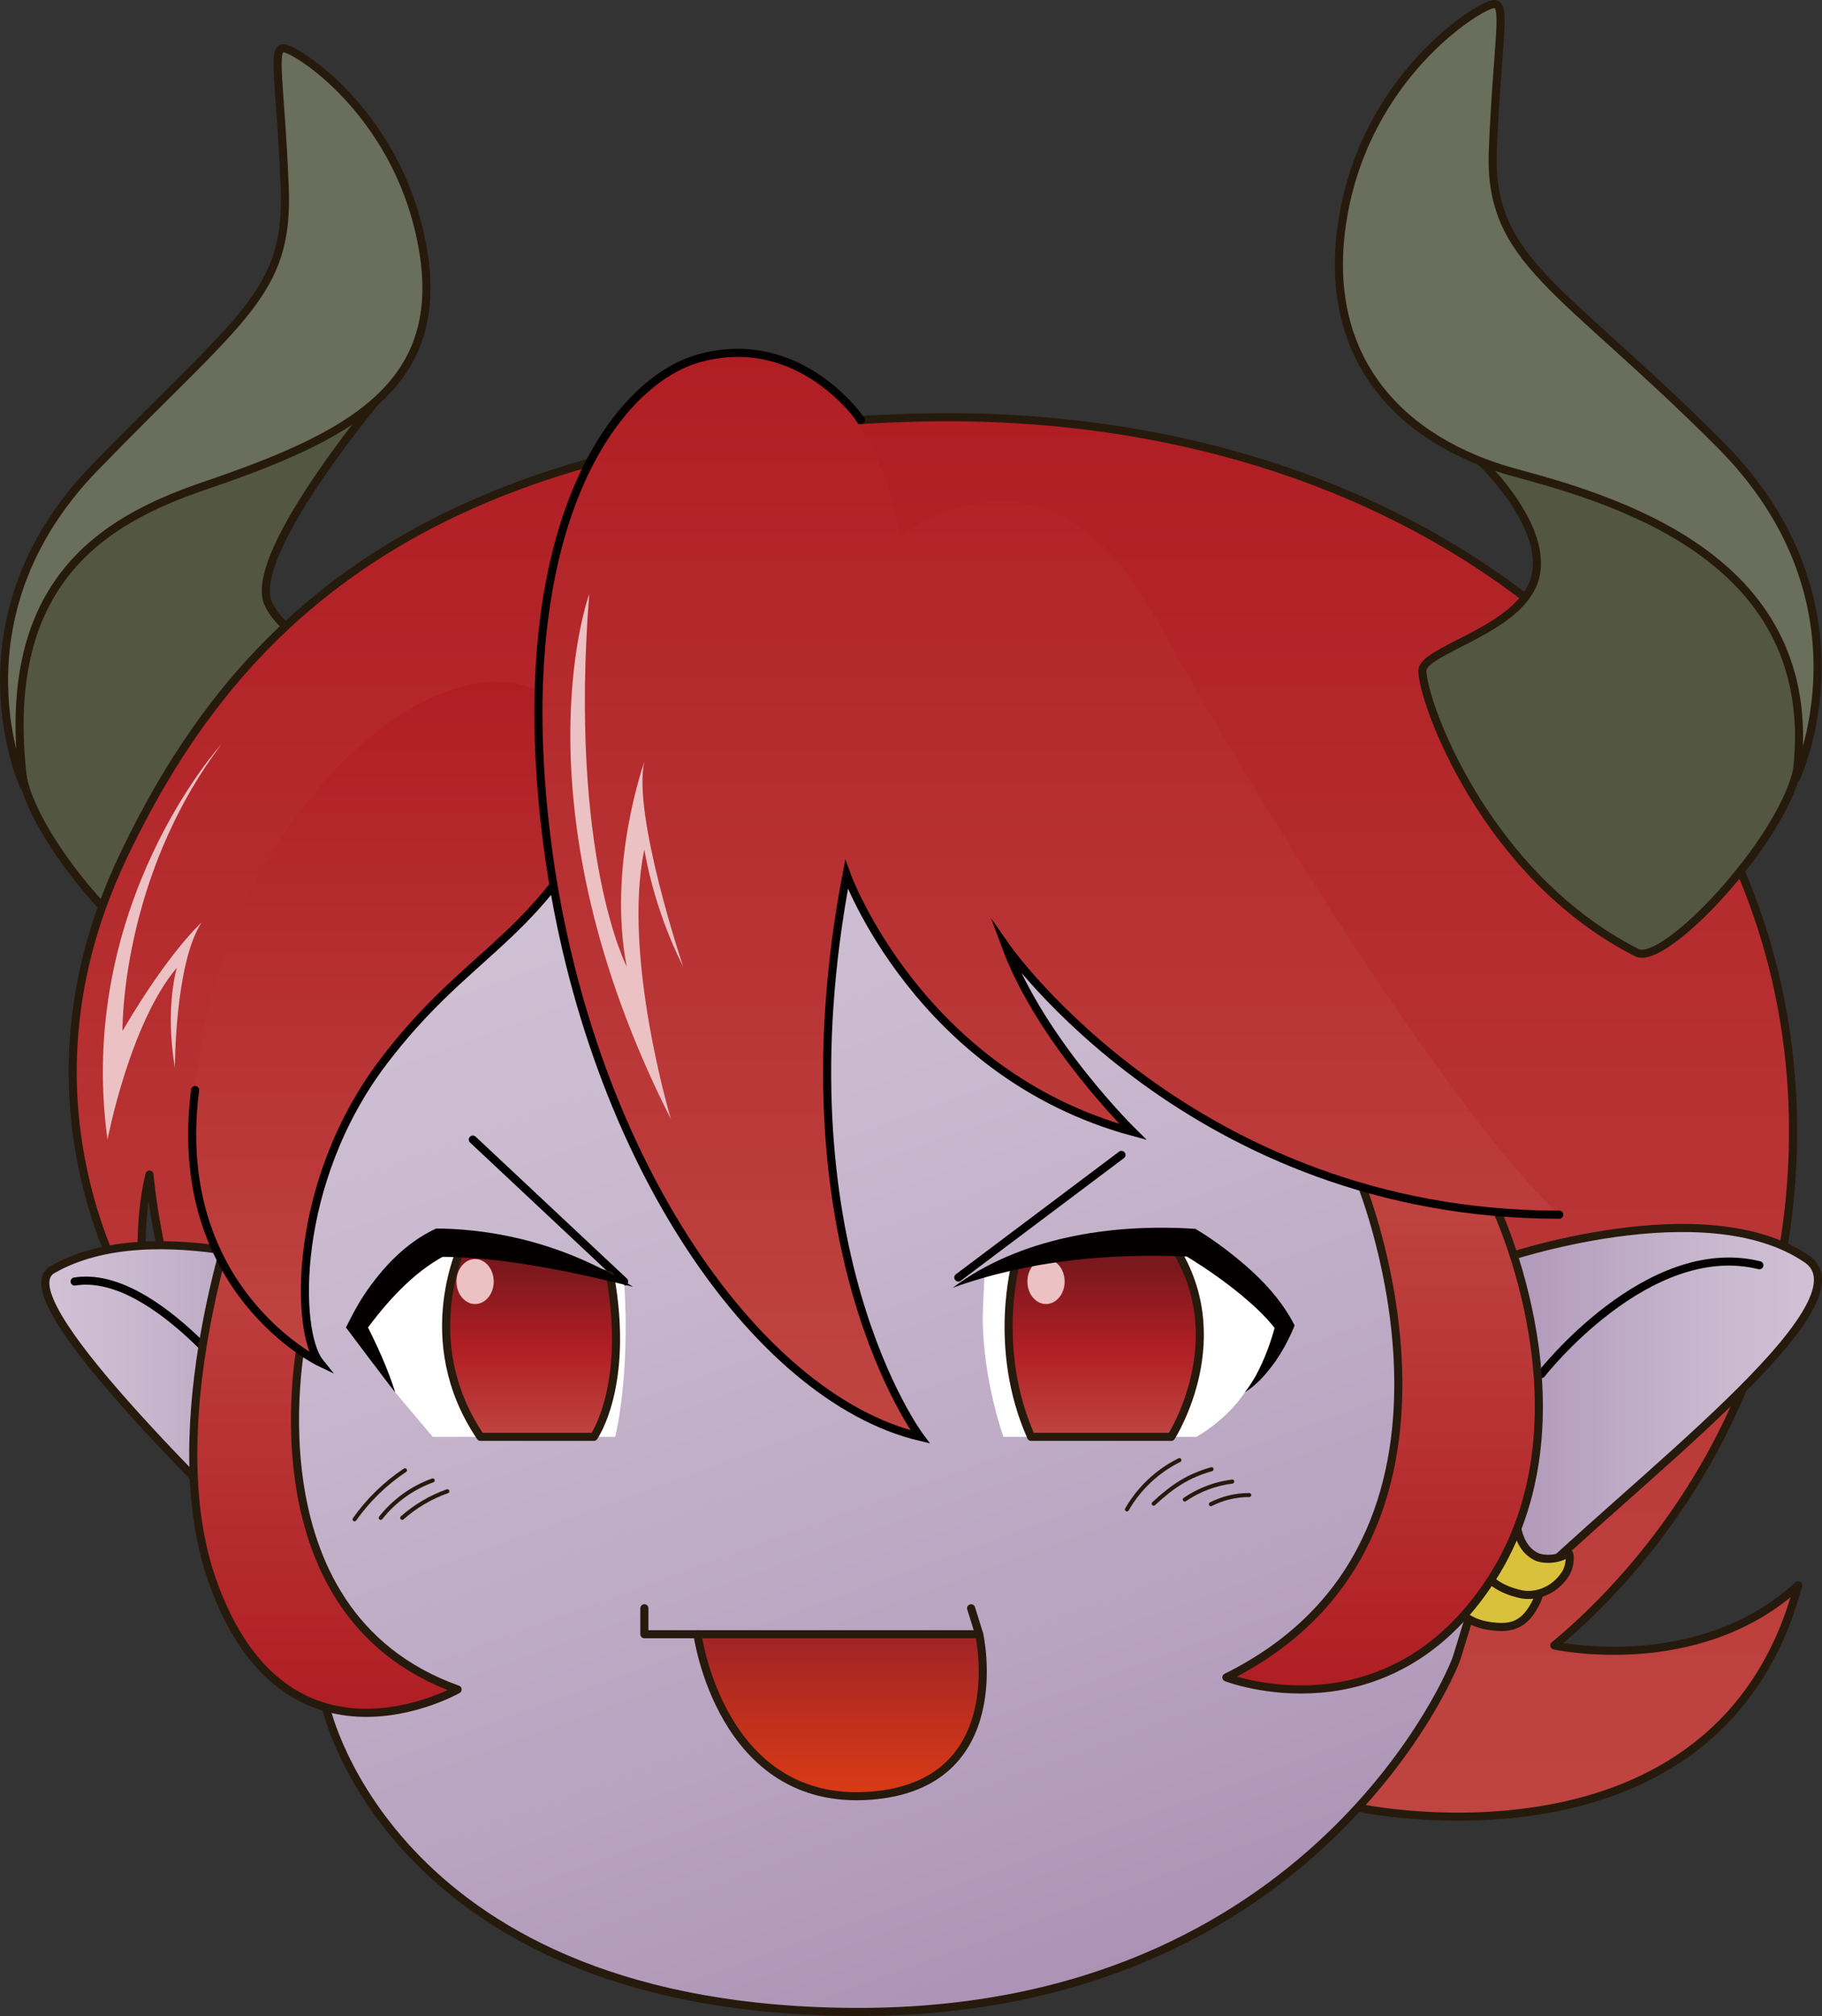 <?xml version="1.0" encoding="UTF-8"?><svg id="_レイヤー_2" xmlns="http://www.w3.org/2000/svg" xmlns:xlink="http://www.w3.org/1999/xlink" viewBox="0 0 450.803 498.586"><rect x="0" y="0" width="450.803" height="498.586" fill="#333333" stroke="none"/><defs><style>.cls-1{fill:url(#_名称未設定グラデーション_201-2);}.cls-1,.cls-2,.cls-3,.cls-4,.cls-5{stroke-width:0px;}.cls-6{fill:url(#_名称未設定グラデーション_91);}.cls-6,.cls-7,.cls-8,.cls-9,.cls-10,.cls-11,.cls-12,.cls-13,.cls-14,.cls-15,.cls-16,.cls-17,.cls-18,.cls-19,.cls-20{stroke-linecap:round;}.cls-6,.cls-7,.cls-8,.cls-9,.cls-10,.cls-11,.cls-12,.cls-13,.cls-14,.cls-16,.cls-17,.cls-18,.cls-19,.cls-20{stroke-width:2px;}.cls-6,.cls-7,.cls-8,.cls-9,.cls-10,.cls-12,.cls-13,.cls-14,.cls-15,.cls-16,.cls-17,.cls-18,.cls-19,.cls-20{stroke:#261a0d;}.cls-6,.cls-10,.cls-11,.cls-12{stroke-miterlimit:10;}.cls-7{fill:#525642;}.cls-7,.cls-8,.cls-9,.cls-13,.cls-14,.cls-15,.cls-16,.cls-17,.cls-18,.cls-19,.cls-20{stroke-linejoin:round;}.cls-8{fill:url(#_名称未設定グラデーション_50-2);}.cls-9{fill:#6a6e5c;}.cls-2{fill:url(#_名称未設定グラデーション_201-3);}.cls-10{fill:url(#_名称未設定グラデーション_91-2);}.cls-11{stroke:#040000;}.cls-11,.cls-15,.cls-20{fill:none;}.cls-3{fill:#040000;}.cls-12{fill:url(#_名称未設定グラデーション_92);}.cls-13{fill:url(#_名称未設定グラデーション_191-2);}.cls-4{fill:#fff;}.cls-14{fill:url(#_名称未設定グラデーション_201);}.cls-5{fill:#ebc1c3;}.cls-16{fill:url(#_名称未設定グラデーション_198);}.cls-17{fill:url(#_名称未設定グラデーション_50);}.cls-18{fill:url(#_名称未設定グラデーション_191);}.cls-19{fill:#d9c13c;}</style><linearGradient id="_名称未設定グラデーション_201" x1="231.445" y1="449.293" x2="231.445" y2="103.183" gradientUnits="userSpaceOnUse"><stop offset="0" stop-color="#bf4541"/><stop offset="1" stop-color="#b01e24"/></linearGradient><linearGradient id="_名称未設定グラデーション_92" x1="11.21" y1="351.685" x2="85.531" y2="351.685" gradientUnits="userSpaceOnUse"><stop offset="0" stop-color="#d0c1d5"/><stop offset=".289" stop-color="#c9b9cf"/><stop offset=".736" stop-color="#b8a3c0"/><stop offset="1" stop-color="#ac93b6"/></linearGradient><linearGradient id="_名称未設定グラデーション_91" x1="267.861" y1="489.95" x2="161.985" y2="199.058" gradientUnits="userSpaceOnUse"><stop offset="0" stop-color="#ac93b6"/><stop offset=".264" stop-color="#b8a3c0"/><stop offset=".711" stop-color="#c9b9cf"/><stop offset="1" stop-color="#d0c1d5"/></linearGradient><linearGradient id="_名称未設定グラデーション_91-2" x1="367.21" y1="349.337" x2="449.803" y2="349.337" xlink:href="#_名称未設定グラデーション_91"/><linearGradient id="_名称未設定グラデーション_50" x1="342.088" y1="417.836" x2="342.088" y2="290.485" gradientUnits="userSpaceOnUse"><stop offset="0" stop-color="#b01e24"/><stop offset="1" stop-color="#bf4541"/></linearGradient><linearGradient id="_名称未設定グラデーション_50-2" x1="80.519" y1="423.615" x2="80.519" y2="296.885" xlink:href="#_名称未設定グラデーション_50"/><linearGradient id="_名称未設定グラデーション_201-2" x1="97.868" y1="336.912" x2="97.868" y2="168.659" xlink:href="#_名称未設定グラデーション_201"/><linearGradient id="_名称未設定グラデーション_201-3" x1="259.503" y1="355.354" x2="259.503" y2="87.274" xlink:href="#_名称未設定グラデーション_201"/><linearGradient id="_名称未設定グラデーション_198" x1="207.863" y1="444.236" x2="207.863" y2="404.171" gradientUnits="userSpaceOnUse"><stop offset="0" stop-color="#db3b15"/><stop offset="1" stop-color="#a02326"/></linearGradient><linearGradient id="_名称未設定グラデーション_191" x1="131.399" y1="355.354" x2="131.399" y2="307.316" gradientUnits="userSpaceOnUse"><stop offset="0" stop-color="#bf4541"/><stop offset=".458" stop-color="#b01e24"/><stop offset=".877" stop-color="#7b181d"/></linearGradient><linearGradient id="_名称未設定グラデーション_191-2" x1="273.209" x2="273.209" y2="307.339" xlink:href="#_名称未設定グラデーション_191"/></defs><g id="_レイヤー_3"><g id="_顔"><path class="cls-7" d="m96.991,94.34s-36.454,42.48-30.573,55.04c5.023,10.727,25.001,15.062,24.997,19.759-.006,7.235-14.259,48.262-49.059,66.48-6.308,3.302-32.94-26.014-36.657-42.969-7.496-30.015,10.485-98.31,91.293-98.31Z"/><path class="cls-9" d="m70.446,11.972c4.011.805,29.085,17.343,34.342,50.583,5.256,33.24-18.745,45.524-54.218,57.599C24.86,128.906-.747,144.571,5.911,194.431c0,0-18.923-41.189,17.521-78.764,36.444-37.576,48.065-42.995,47.013-69.37-1.051-26.375-3.374-35.001,0-34.324Z"/><path class="cls-14" d="m444.905,392.059c-19.705,74.025-108.632,55.057-108.632,55.057-25.768-.985-276.439-77.775-288.407-110.203-9.193-24.911-10.879-46.427-10.879-46.427-4.371,18.192-.051,38.315-.051,38.315,0,0-37.895-50.919-6.513-116.874,26.298-55.272,72.299-104.625,194.324-108.585,129.358-4.198,222.568,76.252,218.779,182.67-2.222,62.387-36.777,102.543-58.951,120.929,0,0,35.572,7.906,60.33-14.88Z"/><path class="cls-12" d="m81.309,315.769s-43.062-16.322-68.354-1.767c-11.71,6.739,38.375,54.929,64.946,81.406,0,0,14.599-56.55,3.408-79.639Z"/><path class="cls-11" d="m62.851,347.775s-24.177-34.105-44.388-30.832"/><path class="cls-6" d="m80.704,422.441s16.575,75.134,131.78,75.145c112.674.01,147.537-85.389,148.042-87.916l6.429-20.968-11.987-106.863-104.247-74.274-85.732-9.6-93.979,55.579-10.611,101.811,20.305,67.087Z"/><path class="cls-10" d="m371.642,311.379s50.117-17.275,75.411,0c16.295,11.129-43.942,55.802-71.834,83.594,0,0-15.324-59.358-3.577-83.594Z"/><path class="cls-11" d="m381.398,339.817s26.244-33.726,53.907-26.905"/><path class="cls-19" d="m360.331,379.76s-8.101,20.374,8.713,22.445c4.692.578,8.145-.064,11.053-6.001,2.909-5.938-3.452-4.319-5.928-5.607-2.475-1.288-6.635-2.065-6.473-10.152.064-3.205-7.364-.685-7.364-.685Z"/><path class="cls-19" d="m367.598,371.822s-9.368,18.45,8.713,22.445c3.194.706,8.121-.45,11.057-5.092,1.105-1.746,1.322-4.867.643-5.116-2.443,1.8-6.331,1.738-8.033.853-2.475-1.288-5.177-4.319-5.016-12.406.064-3.205-7.364-.685-7.364-.685Z"/><path class="cls-17" d="m368.989,390.596c25.768-39.789,1.137-91.705,1.137-91.705,0,0-23.747-13.768-33.347-6.063,0,0,35.621,87.916-33.347,122.021,0,0,39.789,15.537,65.558-24.253"/><path class="cls-8" d="m75.031,329.333s-15.368,69.386,38.189,88.503c0,0-42.606,24.331-60.674-26.861-13.642-38.653,6.561-94.09,6.561-94.09l15.923,32.448Z"/><path class="cls-7" d="m366.298,114.063s19.03,17.921,12.67,31.094c-5.432,11.251-27.036,15.798-27.032,20.724.007,7.588,15.419,50.619,53.053,69.726,6.821,3.463,35.621-27.284,39.641-45.067,8.107-31.48-7.051-75.438-78.332-76.477Z"/><path class="cls-9" d="m369.368,1.038c-4.338.844-31.453,18.189-37.137,53.053-5.684,34.863,14.683,55.326,42.962,62.905,28.28,7.579,76.406,23.116,69.206,75.411,0,0,20.463-43.2-18.947-82.611-39.411-39.411-57.221-45.095-56.084-72.758,1.137-27.663,3.648-36.71,0-36Z"/><line class="cls-11" x1="116.989" y1="281.838" x2="154.435" y2="316.944"/><line class="cls-11" x1="237.115" y1="315.944" x2="277.473" y2="285.628"/><path class="cls-1" d="m48.273,269.586c-4.566,49.689,30.821,67.326,30.821,67.326-6.063-7.579-5.16-43.367,15.916-74.526,17.93-26.51,38.208-31.555,52.8-60.126,0,0,2.526-33.6-25.341-33.6-26.416 0-68.62,40.246-74.196,100.926Z"/><path class="cls-11" d="m48.273,269.586c-6.325,49.496,30.821,67.326,30.821,67.326-6.063-7.579-6.891-44.611,15.916-74.526,20.211-26.51,36.282-29.471,52.8-60.126"/><path class="cls-2" d="m385.789,300.411c-94.484-3.526-136.926-66.321-136.926-66.321,8.716,23.495,31.453,45.853,31.453,45.853-53.053-14.4-70.863-63.663-70.863-63.663-17.432,91.705,18.189,139.074,18.189,139.074-41.305-9.853-82.989-71.242-92.463-148.547-9.474-77.305,17.364-112.732,37.895-118.232,21.221-5.684,34.105,9.095,34.105,9.095,0,0,12.379,13.895,15.411,35.116,0,0,36.217-29.602,63.158,19.705,24.868,45.514,74.878,124.86,100.042,147.921Z"/><path class="cls-5" d="m145.789,146.933s-19.2,52.042,20.211,129.853c0,0-12.126-40.421-6.568-66.695,0,0,2.021,14,9.6,28.979,0,0-12.632-37.568-9.6-50.705,0,0-9.224,25.769-4.359,50.705,0,0-14.336-27.463-9.283-92.137Z"/><path class="cls-11" d="m213.012,103.872s-14.928-22.118-39.939-15.297c-20.506,5.593-47.368,40.926-37.895,118.232,9.474,77.305,51.158,138.695,92.463,148.547,0,0-35.621-47.368-18.189-139.074,0,0,17.811,49.263,70.863,63.663,0,0-22.737-22.358-31.453-45.853,0,0,46.148,66.321,136.926,66.321"/><path class="cls-15" d="m278.828,373.302c2.995-5.227,7.579-9.53,12.984-12.189"/><path class="cls-15" d="m285.444,371.88c4.809-4.465,8.702-6.936,14.322-8.517"/><path class="cls-15" d="m293.145,370.858c3.482-2.387,7.542-3.924,11.732-4.443"/><path class="cls-15" d="m299.601,372.009c2.922-1.491,6.203-2.272,9.483-2.259"/><path class="cls-15" d="m87.723,375.755c3.364-4.77,7.618-8.908,12.479-12.139"/><path class="cls-15" d="m94.194,375.392c3.311-4.207,7.826-7.456,12.867-9.26"/><path class="cls-15" d="m99.515,375.387c3.252-2.883,7.066-5.13,11.164-6.575"/><path class="cls-5" d="m54.836,183.991s-36.203,39.658-28.241,97.847c0,0,5.558-28.883,17.179-42.526,0,0-3.032,9.6-.505,24.758,0,0,0-25.768,6.568-35.874,0,0-7.943,7.006-19.532,26.779,0,0-.613-37.662,24.53-70.985Z"/></g><g id="_開き口"><path class="cls-16" d="m172.568,404.171s5.704,42.668,42.738,39.94c35.415-2.609,26.971-39.94,26.971-39.94h-69.709Z"/><line class="cls-20" x1="242.277" y1="404.171" x2="240.273" y2="397.754"/><polyline class="cls-20" points="172.568 404.171 159.431 404.171 159.431 397.754"/></g><g id="_開き目"><path class="cls-4" d="m154.435,316.944s-16.604-8.2-45.782-10.611c0,0-7.442,2.411-20.326,21.737,0,0,5.305,8.337,9.474,16.295l9.261,10.989h45.146s3.767-14.551,2.227-38.411Z"/><path class="cls-18" d="m114.715,307.316s-12.126,24.019,4.168,48.038h28.042s8.933-12.59,4.02-39.903c0,0-23.346-6.531-36.23-8.135Z"/><ellipse class="cls-5" cx="117.549" cy="316.944" rx="4.609" ry="5.565"/><path class="cls-3" d="m156.612,318.238c-8.022-1.984-15.994-3.794-24.082-5.16-7.982-1.358-15.97-2.248-23.879-2.252l1.388-.287c-8.051,4.321-14.316,11.448-19.714,18.719 0.0 0-.038-2.437-.038-2.437,2.934,5.67,5.58,11.457,7.511,17.544-1.738-2.133-4.067-5.341-5.786-7.534-.441-.573-6.197-8.247-6.414-8.525,1.387-2.736,2.785-5.508,4.497-8.061,4.501-6.742,10.344-12.965,17.823-16.411,17.134.112,34.3,5.139,48.692,14.405h0Z"/><path class="cls-4" d="m243.622,314.715c9.411-3.775,26.953-8.835,51.093-7.382,0,0,16.295,9.611,23.116,20.6,0,0-3.411,10.747-9.853,16.432,0,0-3.768,6.231-11.967,10.989h-47.735s-5.119-14.021-5.119-29.633c0-2.0.465-11.006.465-11.006Z"/><path class="cls-13" d="m251.438,311.988s-6.112,21.387,3.683,43.366h34.668s15.916-24.788,0-48.015c0,0-25.167.404-38.351,4.649Z"/><ellipse class="cls-5" cx="258.806" cy="316.944" rx="4.609" ry="5.565"/><path class="cls-3" d="m235.728,318.48c16.484-12.372,39.022-15.845,59.196-14.616 0.0 0.0.869.059.869.059,2.616,1.549,5.023,3.239,7.384,4.998,6.769,5.184,13.223,11.154,17.141,18.887-2.02,4.978-4.775,9.582-8.499,13.431-1.166,1.189-2.465,2.246-3.84,3.126,1.01-1.295,1.875-2.639,2.67-4.012,2.229-4.096,3.895-8.624,5.029-13.103-0-0.0.234,1.875.234,1.875-1.445-1.926-3.114-3.725-4.906-5.43-5.423-5.083-11.727-9.522-18.056-13.368-0.0 0,1.557.475,1.557.475-19.846-.94-39.963.904-58.779,7.677h0Z"/></g></g></svg>
